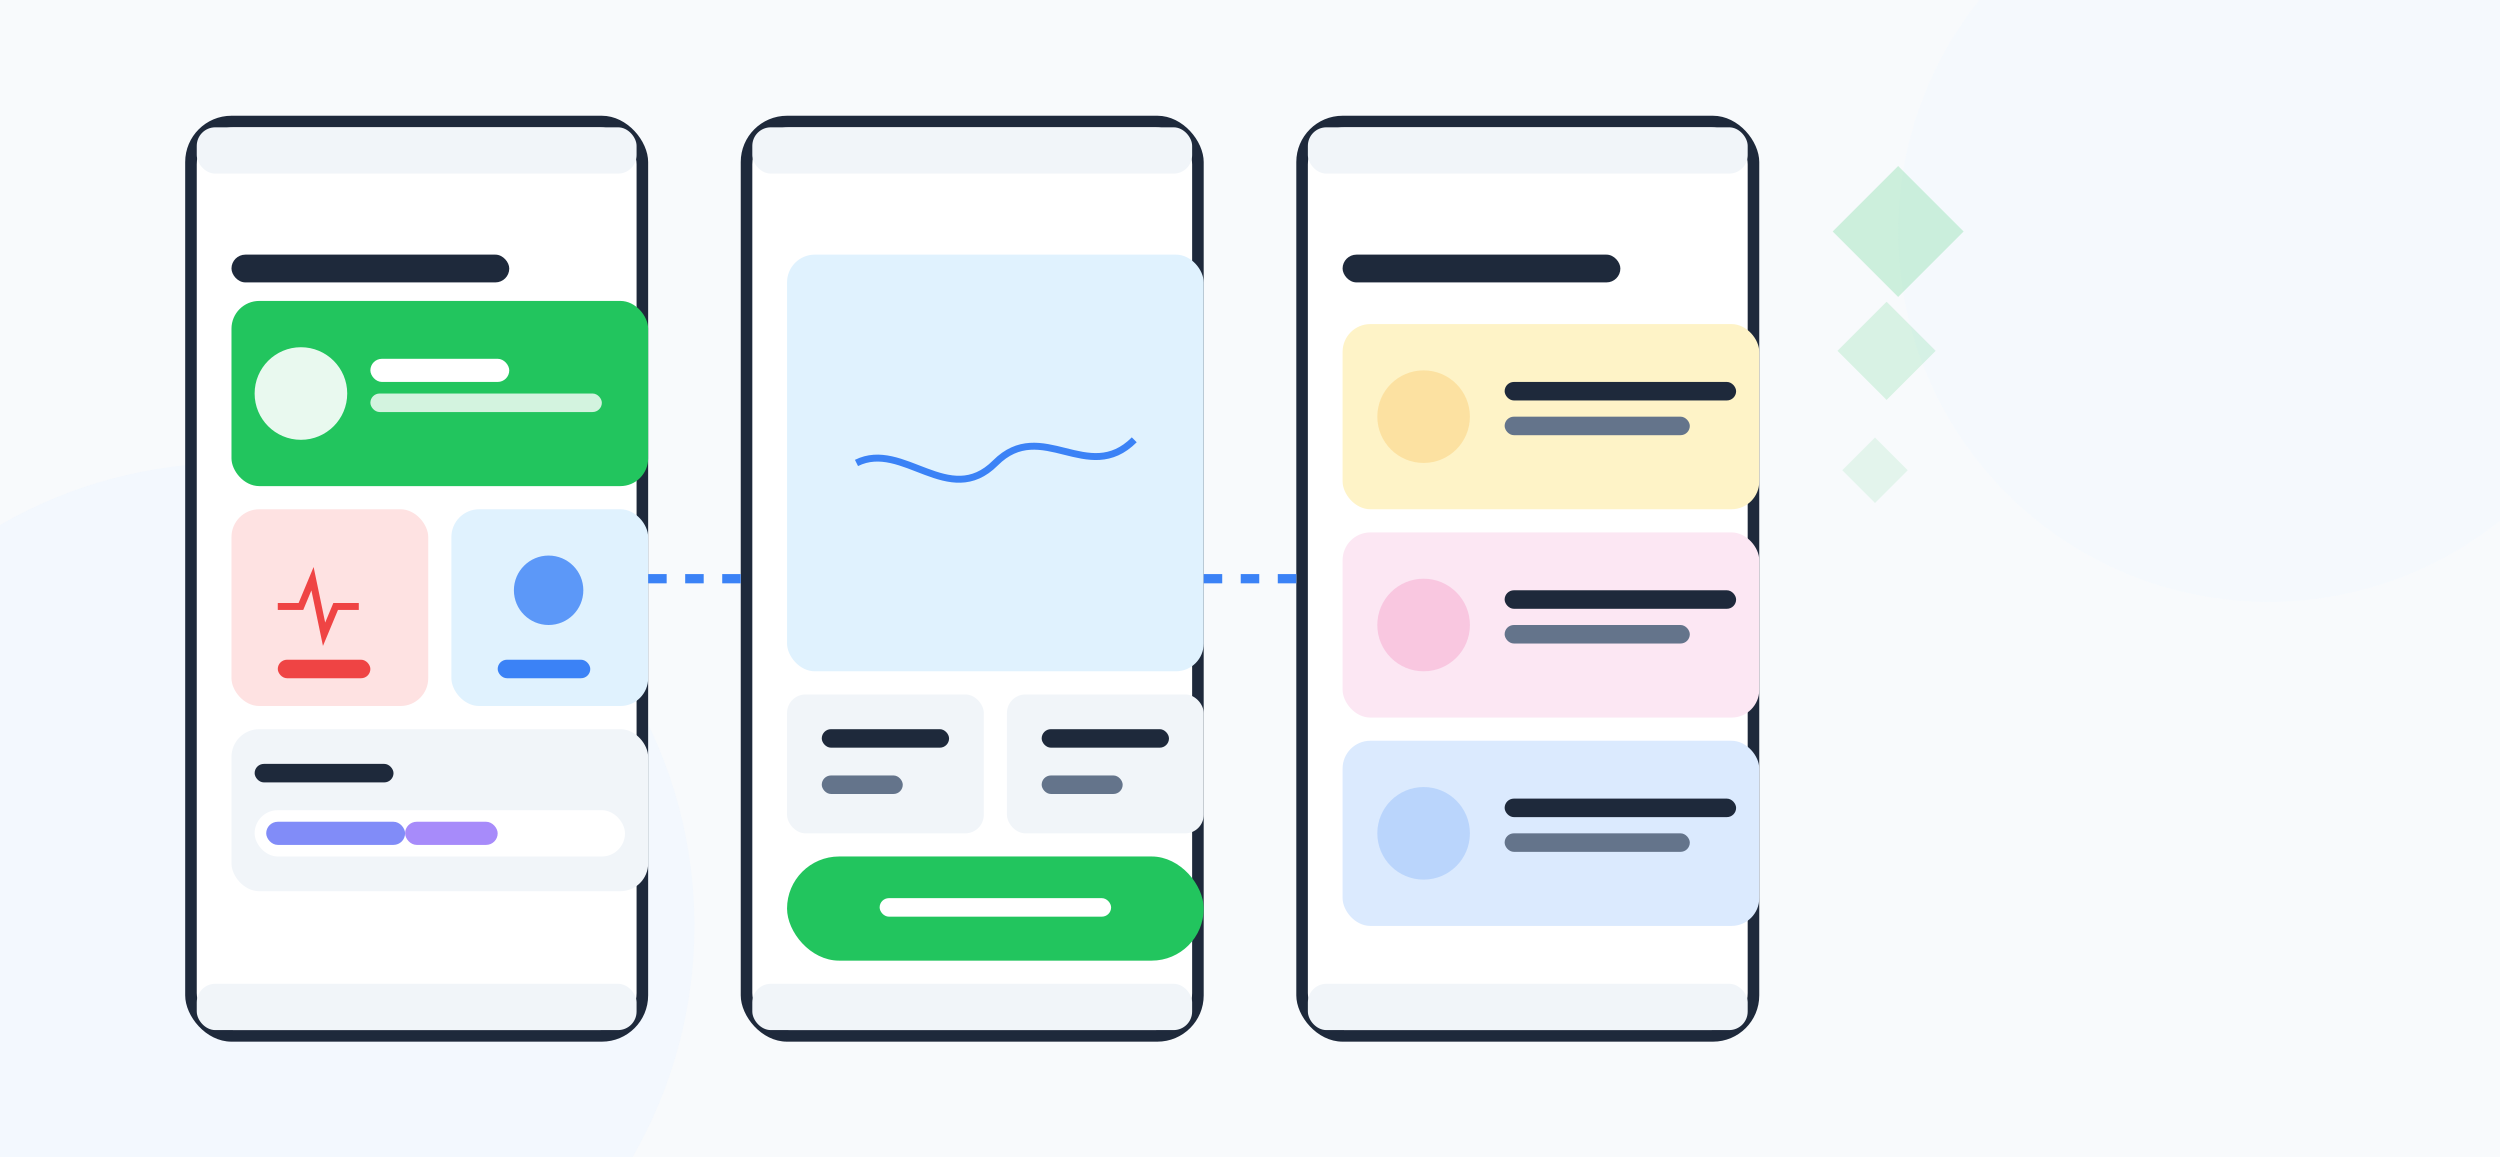 <?xml version="1.0" encoding="UTF-8"?>
<svg width="540" height="250" viewBox="0 0 540 250" fill="none" xmlns="http://www.w3.org/2000/svg">
    <!-- 背景 -->
    <rect width="540" height="250" fill="#F8FAFC"/>
    
    <!-- 装饰圆形 -->
    <circle cx="50" cy="200" r="100" fill="#EFF6FF" opacity="0.5"/>
    <circle cx="490" cy="50" r="80" fill="#F0F9FF" opacity="0.4"/>
    
    <!-- 手机框架1：健康数据概览 -->
    <g transform="translate(40, 25)">
        <rect width="200" height="400" rx="20" fill="#1E293B" transform="scale(0.5)"/>
        <rect x="5" y="5" width="190" height="390" rx="16" fill="white" transform="scale(0.5)"/>
        <!-- 状态栏 -->
        <rect x="5" y="5" width="190" height="20" rx="8" fill="#F1F5F9" transform="scale(0.5)"/>
        <!-- 底部导航栏 -->
        <rect x="5" y="375" width="190" height="20" rx="8" fill="#F1F5F9" transform="scale(0.5)"/>
    </g>
    
    <!-- 第一个手机界面内容：健康数据 -->
    <g transform="translate(45, 40) scale(0.5)">
        <!-- 顶部问候语 -->
        <rect x="10" y="30" width="120" height="12" rx="6" fill="#1E293B"/>
        
        <!-- 健康指数卡片 -->
        <rect x="10" y="50" width="180" height="80" rx="12" fill="#22C55E"/>
        <circle cx="40" cy="90" r="20" fill="white" opacity="0.9"/>
        <rect x="70" y="75" width="60" height="10" rx="5" fill="white"/>
        <rect x="70" y="90" width="100" height="8" rx="4" fill="white" opacity="0.8"/>
        
        <!-- 数据指标卡片 -->
        <g transform="translate(10, 140)">
            <!-- 心率 -->
            <rect width="85" height="85" rx="12" fill="#FEE2E2"/>
            <path d="M20 42 L30 42 L35 30 L40 54 L45 42 L55 42" 
                  stroke="#EF4444" stroke-width="3" fill="none"/>
            <rect x="20" y="65" width="40" height="8" rx="4" fill="#EF4444"/>
            
            <!-- 步数 -->
            <rect x="95" width="85" height="85" rx="12" fill="#E0F2FE"/>
            <circle cx="137" cy="35" r="15" fill="#3B82F6" opacity="0.8"/>
            <rect x="115" y="65" width="40" height="8" rx="4" fill="#3B82F6"/>
        </g>
        
        <!-- 睡眠分析 -->
        <rect x="10" y="235" width="180" height="70" rx="12" fill="#F1F5F9"/>
        <rect x="20" y="250" width="60" height="8" rx="4" fill="#1E293B"/>
        <!-- 睡眠时间条 -->
        <rect x="20" y="270" width="160" height="20" rx="10" fill="white"/>
        <rect x="25" y="275" width="60" height="10" rx="5" fill="#818CF8"/>
        <rect x="85" y="275" width="40" height="10" rx="5" fill="#A78BFA"/>
    </g>
    
    <!-- 手机框架2：运动记录 -->
    <g transform="translate(160, 25)">
        <rect width="200" height="400" rx="20" fill="#1E293B" transform="scale(0.5)"/>
        <rect x="5" y="5" width="190" height="390" rx="16" fill="white" transform="scale(0.5)"/>
        <!-- 状态栏 -->
        <rect x="5" y="5" width="190" height="20" rx="8" fill="#F1F5F9" transform="scale(0.5)"/>
        <!-- 底部导航栏 -->
        <rect x="5" y="375" width="190" height="20" rx="8" fill="#F1F5F9" transform="scale(0.5)"/>
    </g>
    
    <!-- 第二个手机界面内容：运动记录 -->
    <g transform="translate(165, 40) scale(0.5)">
        <!-- 运动地图 -->
        <rect x="10" y="30" width="180" height="180" rx="12" fill="#E0F2FE"/>
        <!-- 运动轨迹 -->
        <path d="M40 120 C60 110, 80 140, 100 120 C120 100, 140 130, 160 110" 
              stroke="#3B82F6" stroke-width="3" fill="none"/>
        
        <!-- 运动数据 -->
        <g transform="translate(10, 220)">
            <!-- 时长 -->
            <rect width="85" height="60" rx="8" fill="#F1F5F9"/>
            <rect x="15" y="15" width="55" height="8" rx="4" fill="#1E293B"/>
            <rect x="15" y="35" width="35" height="8" rx="4" fill="#64748B"/>
            
            <!-- 距离 -->
            <rect x="95" width="85" height="60" rx="8" fill="#F1F5F9"/>
            <rect x="110" y="15" width="55" height="8" rx="4" fill="#1E293B"/>
            <rect x="110" y="35" width="35" height="8" rx="4" fill="#64748B"/>
        </g>
        
        <!-- 开始按钮 -->
        <rect x="10" y="290" width="180" height="45" rx="22.5" fill="#22C55E"/>
        <rect x="50" y="308" width="100" height="8" rx="4" fill="white"/>
    </g>
    
    <!-- 手机框架3：健康建议 -->
    <g transform="translate(280, 25)">
        <rect width="200" height="400" rx="20" fill="#1E293B" transform="scale(0.5)"/>
        <rect x="5" y="5" width="190" height="390" rx="16" fill="white" transform="scale(0.5)"/>
        <!-- 状态栏 -->
        <rect x="5" y="5" width="190" height="20" rx="8" fill="#F1F5F9" transform="scale(0.5)"/>
        <!-- 底部导航栏 -->
        <rect x="5" y="375" width="190" height="20" rx="8" fill="#F1F5F9" transform="scale(0.5)"/>
    </g>
    
    <!-- 第三个手机界面内容：健康建议 -->
    <g transform="translate(285, 40) scale(0.5)">
        <!-- 标题 -->
        <rect x="10" y="30" width="120" height="12" rx="6" fill="#1E293B"/>
        
        <!-- 建议卡片1 -->
        <g transform="translate(10, 60)">
            <rect width="180" height="80" rx="12" fill="#FEF3C7"/>
            <circle cx="35" cy="40" r="20" fill="#F59E0B" opacity="0.2"/>
            <rect x="70" y="25" width="100" height="8" rx="4" fill="#1E293B"/>
            <rect x="70" y="40" width="80" height="8" rx="4" fill="#64748B"/>
        </g>
        
        <!-- 建议卡片2 -->
        <g transform="translate(10, 150)">
            <rect width="180" height="80" rx="12" fill="#FCE7F3"/>
            <circle cx="35" cy="40" r="20" fill="#EC4899" opacity="0.2"/>
            <rect x="70" y="25" width="100" height="8" rx="4" fill="#1E293B"/>
            <rect x="70" y="40" width="80" height="8" rx="4" fill="#64748B"/>
        </g>
        
        <!-- 建议卡片3 -->
        <g transform="translate(10, 240)">
            <rect width="180" height="80" rx="12" fill="#DBEAFE"/>
            <circle cx="35" cy="40" r="20" fill="#3B82F6" opacity="0.2"/>
            <rect x="70" y="25" width="100" height="8" rx="4" fill="#1E293B"/>
            <rect x="70" y="40" width="80" height="8" rx="4" fill="#64748B"/>
        </g>
    </g>
    
    <!-- 连接线 -->
    <g stroke="#3B82F6" stroke-width="2" stroke-dasharray="4 4">
        <path d="M140 125 L160 125"/>
        <path d="M260 125 L280 125"/>
    </g>
    
    <!-- 装饰元素 -->
    <g transform="translate(400, 40)">
        <rect width="20" height="20" transform="rotate(45 10 10)" fill="#22C55E" opacity="0.2"/>
        <rect x="20" y="20" width="15" height="15" transform="rotate(45 7.5 7.5)" fill="#22C55E" opacity="0.15"/>
        <rect x="40" y="40" width="10" height="10" transform="rotate(45 5 5)" fill="#22C55E" opacity="0.1"/>
    </g>
</svg> 